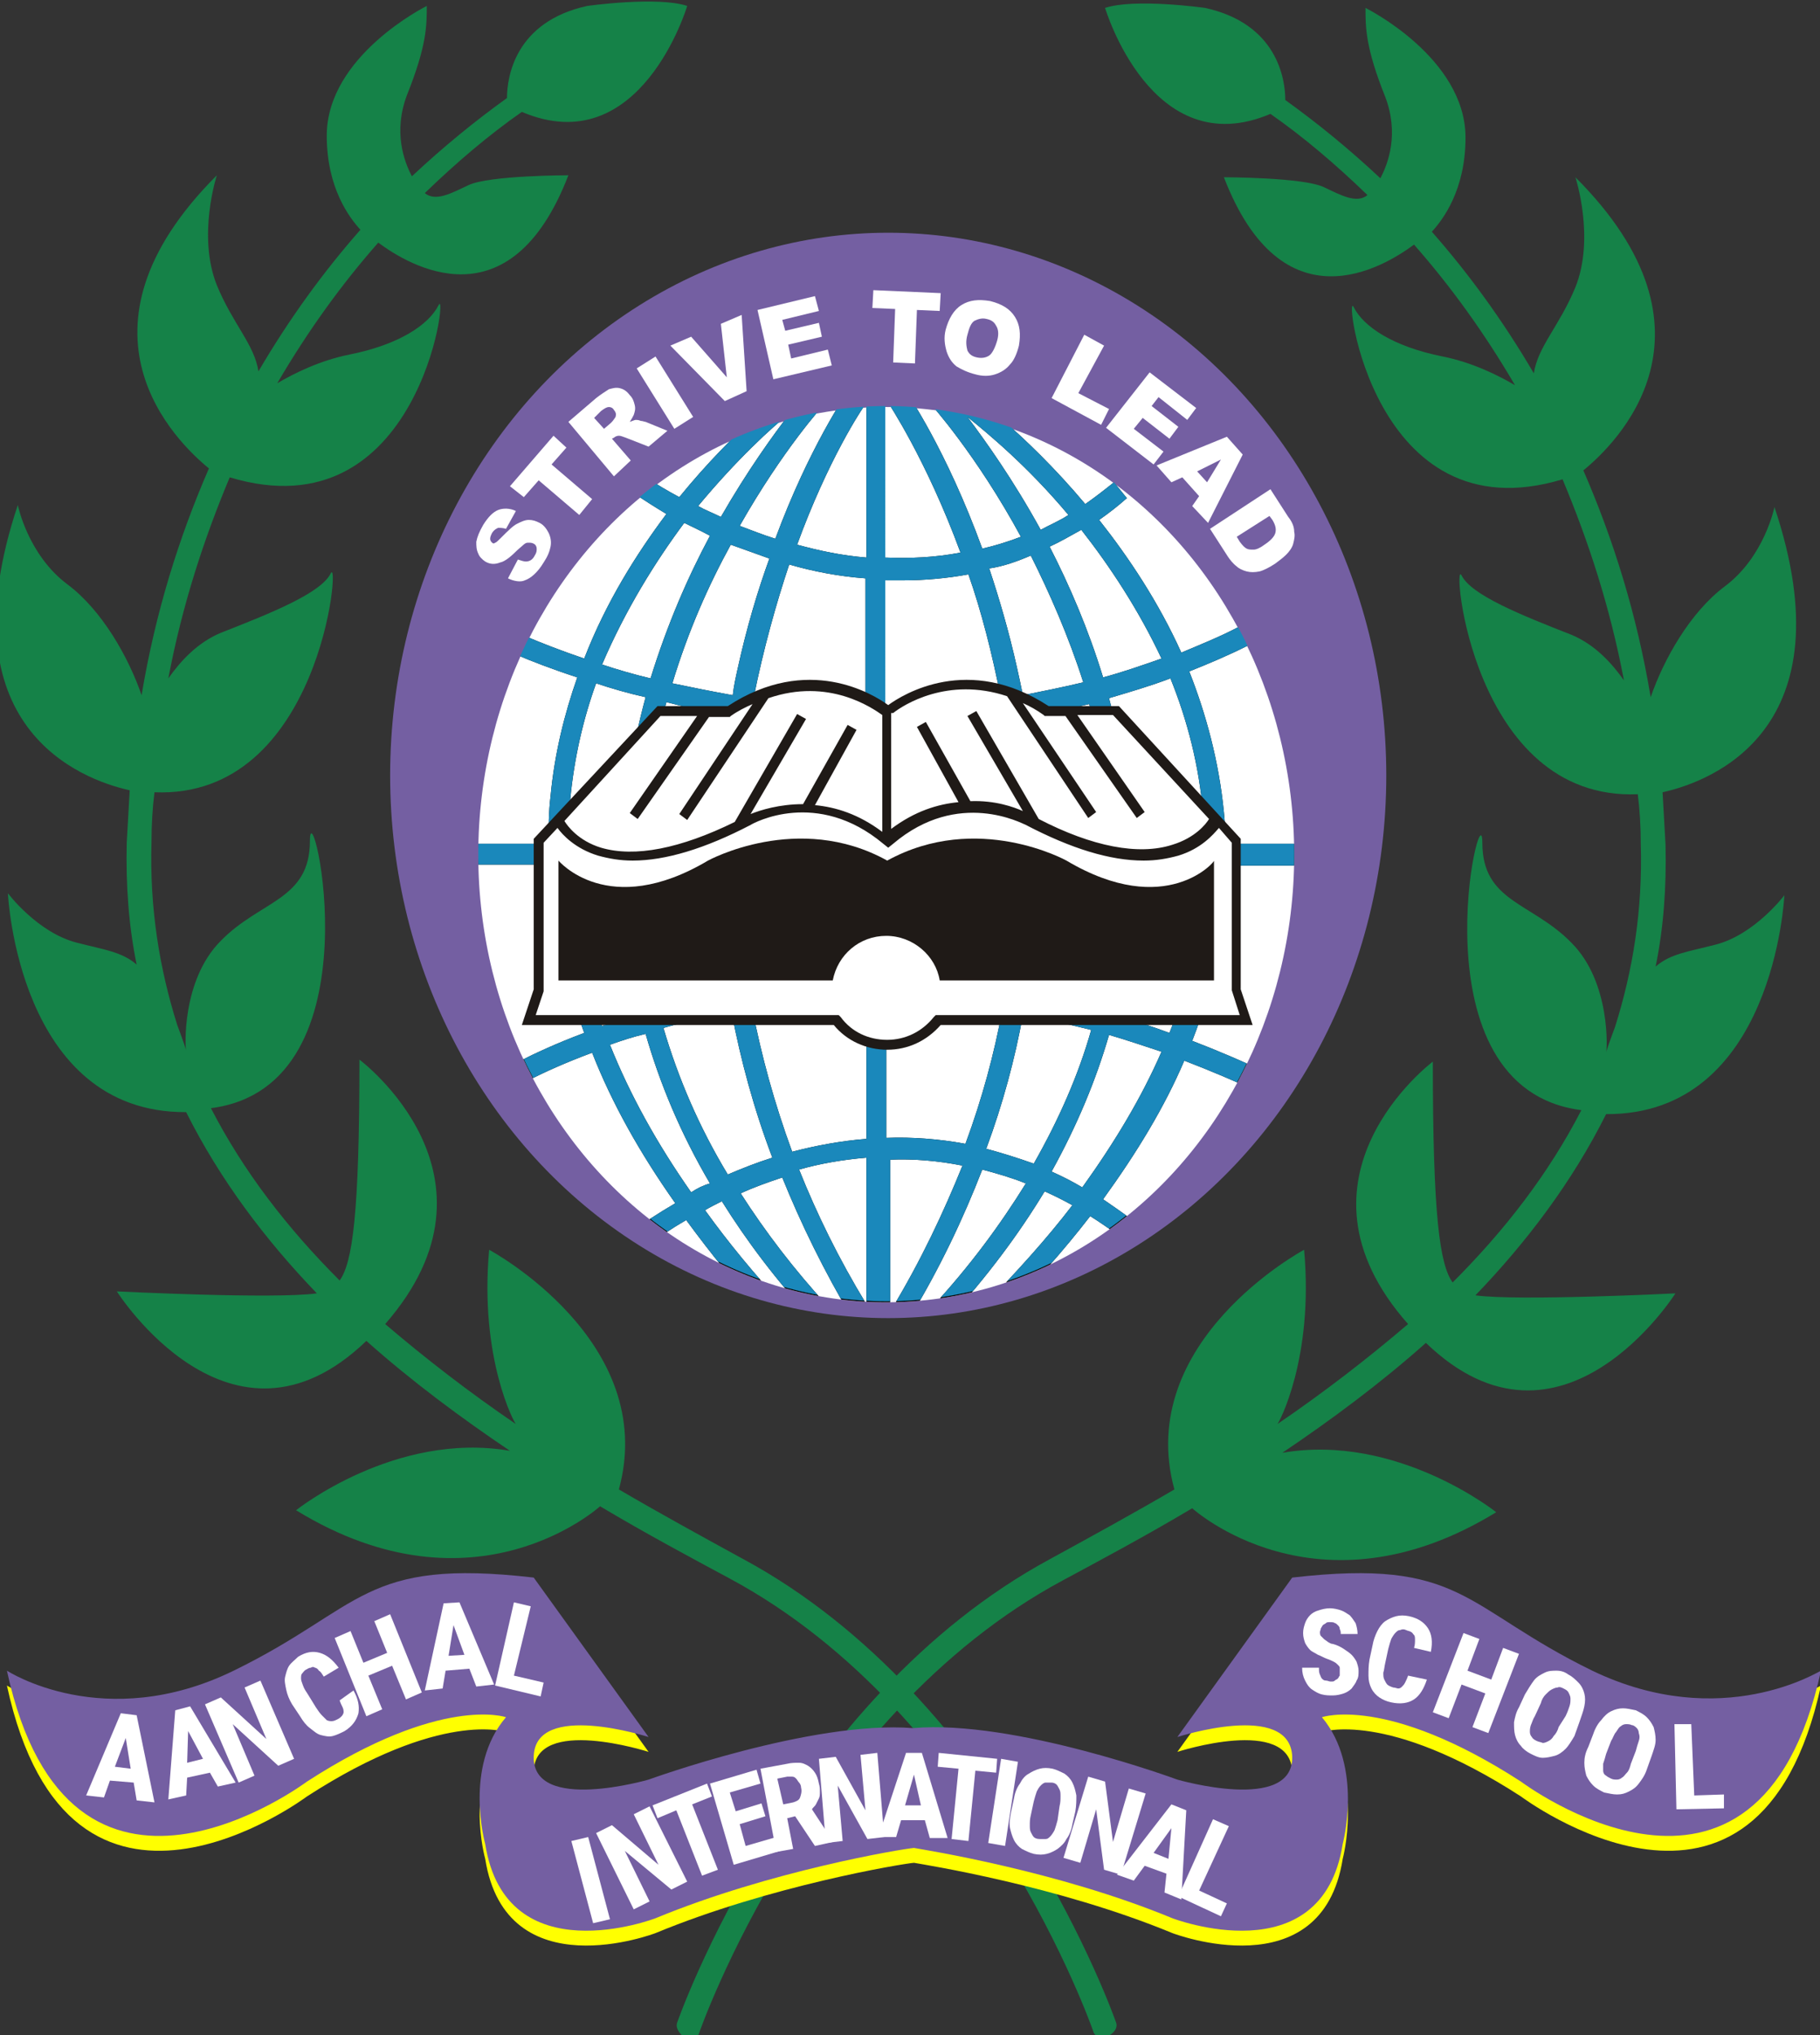 <?xml version="1.0" encoding="utf-8"?>
<!-- Generator: Adobe Illustrator 28.2.0, SVG Export Plug-In . SVG Version: 6.00 Build 0)  -->
<svg version="1.1" id="Layer_1" xmlns="http://www.w3.org/2000/svg" xmlns:xlink="http://www.w3.org/1999/xlink" x="0px" y="0px"
	 viewBox="0 0 183.8 205.5" style="enable-background:new 0 0 183.8 205.5;" xml:space="preserve">
<rect x="0" y="0" width="183.8" height="205.5" fill="#333333" stroke="none"/>
<style type="text/css">
	.st0{fill:#745FA2;}
	.st1{fill:#FFFFFF;}
	.st2{clip-path:url(#SVGID_00000023980976527998860480000012556259350757951667_);}
	.st3{clip-path:url(#SVGID_00000023980976527998860480000012556259350757951667_);fill:#1A88BB;}
	.st4{fill:#158248;}
	.st5{fill:#FFFF00;}
	.st6{fill:#1F1A17;}
	.st7{clip-path:url(#SVGID_00000119839623255104544060000003445909631447056817_);}
	.st8{clip-path:url(#SVGID_00000119839623255104544060000003445909631447056817_);fill:#1A88BB;}
	.st9{fill:#C1272D;}
	.st10{clip-path:url(#SVGID_00000173128606046175639960000015421169287416052630_);}
	.st11{clip-path:url(#SVGID_00000173128606046175639960000015421169287416052630_);fill:#1A88BB;}
	.st12{clip-path:url(#SVGID_00000142160768439520747210000012913646819615400887_);}
	.st13{clip-path:url(#SVGID_00000142160768439520747210000012913646819615400887_);fill:#1A88BB;}
</style>
<g>
	<ellipse class="st0" cx="89.7" cy="78.3" rx="50.3" ry="54.8"/>
	<g>
		<path class="st1" d="M51.3,58.4l1-1.9c0.3,0.1,0.6,0.2,0.8,0.2c0.4,0,0.7-0.2,0.9-0.6c0.2-0.3,0.2-0.5,0.2-0.7
			c0-0.2-0.1-0.4-0.3-0.5c-0.2-0.1-0.3-0.1-0.6-0.1s-0.5,0.3-1,0.7c-0.7,0.7-1.3,1.2-1.8,1.3C50,57,49.5,57,49,56.7
			c-0.3-0.2-0.6-0.5-0.7-0.8c-0.2-0.4-0.2-0.8-0.2-1.2c0.1-0.5,0.3-1,0.7-1.7c0.5-0.8,1-1.3,1.5-1.5c0.5-0.2,1.2-0.2,1.8,0.1l-1,1.8
			c-0.3-0.1-0.6-0.1-0.8-0.1c-0.2,0.1-0.4,0.2-0.6,0.5c-0.1,0.2-0.2,0.4-0.2,0.6c0,0.2,0.1,0.3,0.2,0.4c0.1,0.1,0.2,0.1,0.3,0
			c0.1,0,0.3-0.2,0.6-0.5c0.7-0.7,1.2-1.2,1.6-1.4c0.4-0.2,0.8-0.4,1.2-0.4c0.4,0,0.7,0.1,1.1,0.3c0.4,0.2,0.7,0.6,0.9,1
			c0.2,0.4,0.3,0.9,0.2,1.4c-0.1,0.5-0.3,1-0.7,1.6c-0.6,1-1.3,1.6-1.9,1.8C52.6,58.8,51.9,58.7,51.3,58.4z"/>
		<path class="st1" d="M51.5,49.1l4.4-5.1l1.3,1.2l-1.5,1.7l4.1,3.5L58.5,52l-4.1-3.5l-1.5,1.7L51.5,49.1z"/>
		<path class="st1" d="M62,48.1l-4.6-5.5l2.8-2.4c0.5-0.4,1-0.7,1.3-0.9c0.4-0.1,0.7-0.2,1.1-0.1c0.4,0.1,0.7,0.3,1,0.7
			c0.3,0.3,0.4,0.6,0.5,1s0,0.7-0.1,1c-0.1,0.2-0.2,0.4-0.4,0.7c0.3-0.1,0.5-0.2,0.6-0.2c0.1,0,0.3,0,0.5,0.1c0.2,0,0.4,0.1,0.5,0.1
			l2.2,0.9l-1.9,1.6l-2.3-0.9c-0.3-0.1-0.5-0.2-0.7-0.2c-0.2,0-0.4,0.1-0.5,0.2l-0.2,0.1l1.9,2.2L62,48.1z M61,43.3l0.7-0.6
			c0.1-0.1,0.2-0.2,0.4-0.5c0.1-0.1,0.1-0.3,0.1-0.4s-0.1-0.3-0.2-0.4c-0.1-0.2-0.3-0.3-0.5-0.3c-0.2,0-0.4,0.1-0.8,0.4L60,42.2
			L61,43.3z"/>
		<path class="st1" d="M64.3,37.2l1.9-1.2l3.8,6.1l-1.9,1.2L64.3,37.2z"/>
		<path class="st1" d="M67.7,34.9l2.1-0.9l3.6,4.1l-0.6-5.4l2.1-0.9l0.5,7.7l-2.2,1L67.7,34.9z"/>
		<path class="st1" d="M76.5,31.3l5.8-1.4l0.4,1.5L79,32.3l0.3,1.1l3.4-0.8l0.3,1.4l-3.4,0.8l0.3,1.4l3.7-0.9l0.4,1.6l-5.9,1.4
			L76.5,31.3z"/>
		<path class="st1" d="M88.2,29.3l6.8,0.3l-0.1,1.8l-2.3-0.1l-0.2,5.4l-2.2-0.1l0.2-5.4l-2.3-0.1L88.2,29.3z"/>
		<path class="st1" d="M95.5,33.3c0.3-1.1,0.8-2,1.6-2.5c0.8-0.5,1.7-0.6,2.9-0.4c1.2,0.3,2,0.8,2.5,1.6c0.5,0.8,0.6,1.7,0.4,2.9
			c-0.2,0.8-0.5,1.5-0.9,1.9c-0.4,0.5-0.9,0.8-1.5,1c-0.6,0.2-1.3,0.2-2,0c-0.8-0.2-1.4-0.5-1.9-0.8c-0.5-0.4-0.8-0.9-1-1.5
			C95.4,34.8,95.3,34.1,95.5,33.3z M97.7,33.8c-0.2,0.7-0.1,1.2,0,1.6c0.2,0.4,0.5,0.6,1,0.7c0.5,0.1,0.9,0,1.2-0.2
			c0.3-0.2,0.6-0.8,0.8-1.5c0.2-0.7,0.1-1.2-0.1-1.5c-0.2-0.4-0.5-0.6-1-0.7c-0.4-0.1-0.8,0-1.2,0.2C98.1,32.6,97.9,33,97.7,33.8z"
			/>
		<path class="st1" d="M109.5,33.8l2,1.1l-2.6,4.8l3.1,1.6l-0.8,1.6l-5-2.7L109.5,33.8z"/>
		<path class="st1" d="M116.1,37.6l4.7,3.6l-0.9,1.2l-2.9-2.3l-0.7,0.9l2.7,2.1l-0.9,1.2l-2.7-2.1l-0.9,1.1l3,2.3l-1,1.3l-4.8-3.7
			L116.1,37.6z"/>
		<path class="st1" d="M121.1,50.1l-1.7-1.9l-1.1,0.5l-1.5-1.7l7.1-2.9l1.6,1.8l-3.5,6.9l-1.6-1.7L121.1,50.1z M121.9,48.7l1.4-2.3
			l-2.4,1.2L121.9,48.7z"/>
		<path class="st1" d="M128.3,49.4l1.8,2.8c0.4,0.5,0.6,1,0.6,1.5c0.1,0.4,0,0.8-0.1,1.2c-0.1,0.4-0.4,0.8-0.7,1.1
			c-0.3,0.3-0.7,0.6-1.1,0.9c-0.6,0.4-1.2,0.7-1.6,0.8c-0.5,0.1-0.9,0.1-1.3,0c-0.4-0.1-0.8-0.3-1-0.5c-0.4-0.3-0.7-0.7-0.9-1
			l-1.8-2.8L128.3,49.4z M128.2,52.1l-3.3,2.1l0.3,0.5c0.3,0.4,0.5,0.6,0.7,0.7c0.2,0.1,0.4,0.1,0.7,0.1c0.3,0,0.7-0.2,1.1-0.5
			c0.6-0.4,1-0.8,1.1-1.2c0.1-0.4,0-0.8-0.3-1.3L128.2,52.1z"/>
	</g>
	<g>
		<ellipse class="st1" cx="89.5" cy="86.3" rx="41.2" ry="45.2"/>
		<g>
			<defs>
				<path id="SVGID_00000026843149473768550850000009671103783245090732_" d="M134.7,87.3v-2.1h-10.9c0-1.1-0.1-2.1-0.2-3.2
					c-0.5-5.1-1.8-9.9-3.5-14.2c2-0.8,3.9-1.6,5.9-2.6l-0.9-1.9c-1.9,1-3.9,1.8-5.8,2.6c-2.3-5.1-5.3-9.6-8.3-13.4
					c1-0.7,1.9-1.4,2.8-2.2l-1.3-1.6c-1,0.8-1.9,1.5-2.9,2.2c-6.2-7.4-12.2-11.6-12.3-11.7l-0.9,1.3c-0.6-0.7-0.9-1.1-1-1.2
					l-1.5,1.4c0.1,0.1,4.7,5.2,9.2,13.5c-1.3,0.5-2.6,0.9-3.9,1.2c-3.6-9.9-7.6-15.8-7.9-16.1l-1.7,1.2c0.1,0.2,3.9,5.8,7.4,15.3
					c-2.6,0.5-5.1,0.6-7.6,0.5V40h-2.1v0.6l-1.6-1.2c-0.2,0.3-4,5.8-7.4,15c-1.3-0.4-2.5-0.9-3.6-1.3c4.3-7.6,8.5-12.3,8.6-12.3
					l-1.5-1.4c-0.1,0.1-0.5,0.5-1.1,1.3l-1-1.5c-0.1,0.1-5.4,4-11.1,11c-2.6-1.4-4.1-2.5-4.2-2.6l-1.2,1.7c0.1,0,1.6,1.1,4.1,2.6
					c-3,4-6.1,8.9-8.3,14.6c-5-1.7-8-3.2-8.1-3.2L50,65.1c0.1,0.1,3.1,1.6,8.3,3.3c-1.3,3.7-2.3,7.7-2.7,12
					c-0.2,1.6-0.2,3.2-0.2,4.8h-11v2.1h11.1c0.2,5.6,1.4,11.3,3.5,17c-5.6,2.1-8.8,4.1-8.9,4.2l1.1,1.8c0.1-0.1,3.2-2,8.6-4
					c2,5.1,4.8,10.1,8.4,15.2c-3.6,2.1-5.8,3.9-5.8,4l1.3,1.6c0.3-0.2,2.3-2,5.6-3.9c2.5,3.4,5.2,6.8,8.4,10.1l1.5-1.4
					c-3-3.2-5.7-6.5-8-9.7c0.5-0.3,1.1-0.6,1.7-0.9c2.5,4,5.5,8,9.2,12l1.5-1.4c-3.4-3.7-6.3-7.5-8.8-11.4c1.3-0.6,2.7-1.1,4.2-1.6
					c1.9,4.7,4.2,9.4,7.1,14.3l1.7-1.1v1.6h2.1v-16.6c2.3-0.1,4.8,0.1,7.3,0.6c-1.9,4.7-4.2,9.6-7.1,14.4l1.7,1.1
					c3.1-5.1,5.5-10.2,7.4-15.1c1.5,0.4,2.9,0.8,4.4,1.4c-2.6,4.2-5.7,8.4-9.4,12.4l1.5,1.4c4-4.4,7.2-8.7,9.8-13
					c0.9,0.4,1.9,0.9,2.8,1.4c-2.6,3.4-5.6,6.7-8.9,10.1l1.4,1.5c3.5-3.5,6.6-7,9.3-10.5c1.9,1.2,3.8,2.6,5.8,4.3l1.3-1.6
					c-1.9-1.7-3.9-3.1-5.8-4.4c3.4-4.7,6.2-9.3,8.2-14c2.6,1,5.2,2.1,7.8,3.3l0.9-1.9c-2.7-1.3-5.3-2.4-7.9-3.4
					c2.3-5.9,3.6-11.8,3.7-17.7H134.7z M121.5,82.2c0.1,1,0.1,2,0.2,3h-7.4c-0.2-5.3-1.1-10.3-2.3-14.7c2-0.6,4.1-1.2,6.2-2
					C119.9,72.7,121.1,77.3,121.5,82.2z M110.7,102c-2.4-0.6-4.7-1.2-7-1.6c0.8-4.6,1.1-9,1.1-13.2h7.6
					C112.4,92.3,111.9,97.2,110.7,102z M64.8,87.3h7.6c0,4.1,0.4,8.5,1.1,13c-2.5,0.4-4.9,1-7.1,1.5C65.3,97.1,64.7,92.2,64.8,87.3z
					 M73.6,72.2c-0.6,3.9-1.1,8.3-1.1,12.9h-7.5c0.2-4.7,1-9.4,2.3-14.2C69.2,71.4,71.3,71.9,73.6,72.2z M89.5,73.6
					c3.9,0,7.9-0.3,12-0.9c0.6,3.9,1.1,8.1,1.1,12.5H89.5V73.6z M87.5,71.4c-4-0.1-7.8-0.4-11.4-0.9c1-5,2.3-9.6,3.6-13.5
					c2.4,0.7,5,1.2,7.7,1.4V71.4z M87.5,73.5v11.6H74.5c0.1-4.4,0.5-8.7,1.2-12.6C79.4,73.1,83.3,73.5,87.5,73.5z M74.5,87.3h12.9
					V99c-4.2,0-8.2,0.4-11.9,0.9C74.9,95.6,74.6,91.3,74.5,87.3z M87.5,101.1V115c-2.6,0.2-5.2,0.7-7.5,1.3c-1.8-4.9-3.1-9.7-4-14.3
					C79.5,101.5,83.3,101.1,87.5,101.1z M89.5,87.3h13.2c0,4.1-0.4,8.4-1.1,12.8c-4.2-0.7-8.3-1-12.1-1.1V87.3z M104.8,85.2
					c-0.1-4.6-0.5-8.9-1.1-12.8c2.1-0.4,4.2-0.8,6.3-1.3c1.3,4.8,2.1,9.5,2.3,14.2H104.8z M117.3,66.5c-2,0.7-4,1.4-5.9,1.9
					c-1.5-4.9-3.4-9.3-5.4-13.2c1.1-0.5,2.1-1.1,3.2-1.7C112.1,57.2,115,61.6,117.3,66.5z M97.7,42.1c2.1,1.7,6.1,5,10.2,9.9
					c-0.9,0.6-1.9,1-2.8,1.5C102.3,48.4,99.5,44.5,97.7,42.1z M104.1,56.1c1.9,3.8,3.8,8.1,5.3,12.8c-2.1,0.5-4.1,0.9-6.1,1.3
					c-0.2-1-0.4-1.9-0.6-2.8c-0.8-3.6-1.8-7-2.8-10C101.3,57.2,102.7,56.7,104.1,56.1z M91.2,58.6c2.2,0,4.4-0.2,6.6-0.6
					c1.3,3.7,2.4,8,3.3,12.6c-4,0.6-7.9,0.8-11.7,0.8V58.6C90.1,58.6,90.6,58.6,91.2,58.6z M87.5,40.7v15.6c-2.5-0.2-4.8-0.7-7-1.3
					C83.6,46.5,87,41.3,87.5,40.7z M77.7,56.4c-1.2,3.3-2.3,7-3.2,11.1c-0.2,0.9-0.4,1.8-0.5,2.7c-2.2-0.4-4.2-0.8-6.1-1.2
					c1.6-5.3,3.7-10,5.9-14C74.9,55.4,76.3,55.9,77.7,56.4z M79.8,41.7c-1.7,2.2-4.3,5.8-7,10.5c-0.8-0.4-1.6-0.7-2.3-1.1
					C74.4,46.4,78,43.1,79.8,41.7z M69.1,52.8c0.8,0.4,1.7,0.8,2.6,1.3c-2.2,4.1-4.3,8.9-6,14.4c-1.7-0.4-3.4-0.9-4.9-1.4
					C63.2,61.5,66.2,56.7,69.1,52.8z M57.6,80.6c0.4-4.1,1.3-8,2.6-11.6c1.5,0.5,3.2,1,5,1.4c-1.2,4.4-2.1,9.4-2.3,14.7h-5.5
					C57.4,83.7,57.5,82.1,57.6,80.6z M57.4,87.3h5.4c0,4.8,0.5,9.8,1.8,15.1c-1.4,0.4-2.6,0.8-3.8,1.2
					C58.8,98.1,57.6,92.7,57.4,87.3z M69.8,120.4c-3.5-5-6.2-9.9-8.2-14.9c1.1-0.4,2.3-0.8,3.6-1.1c1.4,4.9,3.5,10,6.5,15.1
					C71,119.7,70.4,120,69.8,120.4z M73.5,118.6c-2.9-4.8-5-9.7-6.5-14.8c2.1-0.6,4.4-1.1,6.9-1.5c0.9,4.7,2.2,9.6,4.1,14.6
					C76.4,117.4,74.9,118,73.5,118.6z M87.5,131.7c-2.8-4.6-5-9.1-6.8-13.6c2.1-0.6,4.4-1,6.8-1.2V131.7z M89.5,114.9v-13.8
					c3.7,0.1,7.6,0.4,11.7,1c-0.8,4.3-2,8.8-3.7,13.4C94.8,115,92.1,114.8,89.5,114.9z M99.6,116c1.7-4.6,2.9-9.1,3.7-13.5
					c2.2,0.4,4.5,0.9,6.9,1.5c-1.3,4.6-3.3,9.1-5.8,13.5C102.7,116.9,101.1,116.4,99.6,116z M109.3,119.9c-1-0.6-2-1.1-3.1-1.6
					c2.6-4.7,4.5-9.3,5.8-13.8c1.7,0.5,3.5,1.1,5.3,1.7C115.3,110.8,112.6,115.3,109.3,119.9z M118.1,104.3
					c-1.9-0.7-3.7-1.3-5.6-1.8c1.3-5.3,1.8-10.4,1.8-15.2h7.3C121.6,92.9,120.4,98.6,118.1,104.3z"/>
			</defs>
			<clipPath id="SVGID_00000142878459456611261370000006858436828779883705_">
				<use xlink:href="#SVGID_00000026843149473768550850000009671103783245090732_"  style="overflow:visible;"/>
			</clipPath>
			
				<ellipse style="clip-path:url(#SVGID_00000142878459456611261370000006858436828779883705_);" cx="89.5" cy="86.3" rx="41.2" ry="45.2"/>
			
				<ellipse style="clip-path:url(#SVGID_00000142878459456611261370000006858436828779883705_);fill:#1A88BB;" cx="89.5" cy="86.2" rx="41.2" ry="45.2"/>
		</g>
	</g>
	<path class="st4" d="M112.7,204.2c-0.1-0.3-11.5-32.7-37.7-46.8c-4.2-2.3-8.4-4.6-12.5-7c4.1-15-13.1-24.2-13.1-24.2
		c-1,11,2.6,17.6,2.7,17.6c-4.7-3.2-9.1-6.6-13.2-10.1C52,118.7,36.3,107,36.3,107c0,15.6-0.7,20.5-2,22.3c-5.3-5.3-9.7-11-13-17.4
		c17.3-2.2,10-32.9,10-27c0,6-5,6-9,10.1c-4,4-3.6,10.9-3.5,11.1c0,0,0,0,0,0c0-0.1-0.3-1-0.9-2.6c-1.8-5.7-2.8-11.8-2.6-18.5
		c0-1.7,0.1-3.4,0.3-5c16.8,0.7,18.8-24.1,17.8-22.1c-1,2-6,4-11.1,6c-2.4,1-4.1,2.9-5.3,4.6c1.4-7.4,3.6-14.1,6.2-20.3
		c19.2,5.8,22.1-19.4,21.1-17.4c-1,2-4,4-9,5c-3,0.6-5.6,1.9-7.3,2.9c3.1-5.3,6.5-10,10.2-14.2c3.1,2.3,13.3,8.5,19.2-6.8
		c0,0-8,0-10.1,1c-1.7,0.8-3.3,1.7-4.4,0.8c3.2-3.1,6.5-5.9,9.8-8.2c12,5.1,16.7-10.7,16.7-10.7c-3-1-10.1,0-10.1,0
		c-7.3,1.6-8.1,7.2-8.1,9.3c-3.2,2.3-6.4,4.9-9.6,7.9c-0.8-1.5-1.9-4.5-0.5-8.2c2-5,2-7,2-9c0,0-10.1,5-10.1,13.1
		c0,5.3,2.3,8.3,3.4,9.5c-3.7,4.2-7.2,9-10.3,14.3c-0.4-2.7-2.6-4.8-4.2-8.7c-2-5,0-11.1,0-11.1c-15.7,15.7-4.1,26.9-0.8,29.6
		c-3,6.9-5.4,14.5-6.8,22.9c-1.3-3.8-4-8.6-7.5-11.2c-4-3-5-8-5-8c-7.5,22.4,6.3,27.7,11.3,28.8c-0.1,1.7-0.2,3.5-0.3,5.3
		c-0.1,4.3,0.2,8.4,1,12.3c-1.5-1.3-3.3-1.5-6-2.2c-4-1-7-5-7-5s1,22.2,18,22.1c3.4,6.8,8,12.9,13.2,18.3
		c-4.3,0.6-20.2-0.2-20.2-0.2s11.5,18.2,25.2,5c4.6,4.1,9.6,7.8,14.5,11.1l0,0c-11.6-2-21.6,6-21.6,6c18.1,11.1,30.7-0.4,30.7-0.4
		l0,0c4.7,2.8,9.2,5.2,13.1,7.3c25.5,13.7,36.6,45.4,36.7,45.7c0.1,0.4,0.5,0.7,1,0.7c0.1,0,0.2,0,0.3-0.1
		C112.6,205.3,112.9,204.7,112.7,204.2z"/>
	<path class="st4" d="M68.4,204.2c0.1-0.3,11.5-32.7,37.7-46.8c4.2-2.3,8.4-4.6,12.5-7c-4.1-15,13.1-24.2,13.1-24.2
		c1,11-2.6,17.6-2.7,17.6c4.7-3.2,9.1-6.6,13.2-10.1c-13.1-14.8,2.5-26.5,2.5-26.5c0,15.6,0.7,20.5,2,22.3c5.3-5.3,9.7-11,13-17.4
		c-17.3-2.2-10-32.9-10-27c0,6,5,6,9,10.1c4,4,3.6,10.9,3.5,11.1c0,0,0,0,0,0c0-0.1,0.3-1,0.9-2.6c1.8-5.7,2.8-11.8,2.6-18.5
		c0-1.7-0.1-3.4-0.3-5c-16.8,0.7-18.8-24.1-17.8-22.1c1,2,6,4,11.1,6c2.4,1,4.1,2.9,5.3,4.6c-1.4-7.4-3.6-14.1-6.2-20.3
		c-19.2,5.8-22.1-19.4-21.1-17.4c1,2,4,4,9,5c3,0.6,5.6,1.9,7.3,2.9c-3.1-5.3-6.5-10-10.2-14.2c-3.1,2.3-13.3,8.5-19.2-6.8
		c0,0,8,0,10.1,1c1.7,0.8,3.3,1.7,4.4,0.8c-3.2-3.1-6.5-5.9-9.8-8.2c-12,5.1-16.7-10.7-16.7-10.7c3-1,10.1,0,10.1,0
		c7.3,1.6,8.1,7.2,8.1,9.3c3.2,2.3,6.4,4.9,9.6,7.9c0.8-1.5,1.9-4.5,0.5-8.2c-2-5-2-7-2-9c0,0,10.1,5,10.1,13.1
		c0,5.3-2.3,8.3-3.4,9.5c3.7,4.2,7.2,9,10.3,14.3c0.4-2.7,2.6-4.8,4.2-8.7c2-5,0-11.1,0-11.1c15.7,15.7,4.1,26.9,0.8,29.6
		c3,6.9,5.4,14.5,6.8,22.9c1.3-3.8,4-8.6,7.5-11.2c4-3,5-8,5-8c7.5,22.4-6.3,27.7-11.3,28.8c0.1,1.7,0.2,3.5,0.3,5.3
		c0.1,4.3-0.2,8.4-1,12.3c1.5-1.3,3.3-1.5,6-2.2c4-1,7-5,7-5s-1,22.2-18,22.1c-3.4,6.8-8,12.9-13.2,18.3c4.3,0.6,20.2-0.2,20.2-0.2
		s-11.5,18.2-25.2,5c-4.6,4.1-9.6,7.8-14.5,11.1l0,0c11.6-2,21.6,6,21.6,6c-18.1,11.1-30.7-0.4-30.7-0.4l0,0
		c-4.7,2.8-9.2,5.2-13.1,7.3c-25.5,13.7-36.6,45.4-36.7,45.7c-0.1,0.4-0.5,0.7-1,0.7c-0.1,0-0.2,0-0.3-0.1
		C68.5,205.3,68.2,204.7,68.4,204.2z"/>
	<g>
		<path class="st5" d="M160.8,170.2c-13.1-6.4-13-11.4-30.3-9.4l-11.6,16.1c0,0,11.4-3.7,11.6,2c0.1,5.7-11.6,2.3-11.6,2.3
			s-16.5-6.1-26.7-5.2c-10.2-0.8-26.7,5.2-26.7,5.2s-11.7,3.4-11.6-2.3c0.1-5.7,11.6-2,11.6-2l-11.6-16.1c-17.3-2-17.2,3-30.3,9.4
			s-22.9,0-22.9,0C7,199.4,31,181.4,31,181.4c13.6-8.8,20.1-6.5,20.1-6.5c-4.3,5-2.1,12.8-2.1,12.8c2.1,13.3,17.2,7.5,17.2,7.5
			c11.6-4.8,24.9-7,26.1-7.1c1.1,0.2,14.5,2.3,26.1,7.1c0,0,15.1,5.8,17.2-7.5c0,0,2.1-7.8-2.1-12.8c0,0,6.5-2.3,20.1,6.5
			c0,0,23.9,18,30.3-11.2C183.8,170.2,173.9,176.5,160.8,170.2z"/>
		<path class="st0" d="M160.8,168.7c-13.1-6.4-13-11.4-30.3-9.4l-11.6,16.1c0,0,11.4-3.7,11.6,2c0.1,5.7-11.6,2.3-11.6,2.3
			s-16.5-6.1-26.7-5.2c-10.2-0.8-26.7,5.2-26.7,5.2s-11.7,3.4-11.6-2.3c0.1-5.7,11.6-2,11.6-2l-11.6-16.1c-17.3-2-17.2,3-30.3,9.4
			c-13.1,6.4-22.9,0-22.9,0C7,197.9,31,179.9,31,179.9c13.6-8.8,20.1-6.5,20.1-6.5c-4.3,5-2.1,12.8-2.1,12.8
			c2.1,13.3,17.2,7.5,17.2,7.5c11.6-4.8,24.9-7,26.1-7.1c1.1,0.2,14.5,2.3,26.1,7.1c0,0,15.1,5.8,17.2-7.5c0,0,2.1-7.8-2.1-12.8
			c0,0,6.5-2.3,20.1,6.5c0,0,23.9,18,30.3-11.2C183.8,168.7,173.9,175,160.8,168.7z"/>
		<g>
			<g>
				<path class="st1" d="M61.6,193.8l-1.7,0.4l-2.2-8.3l1.7-0.4L61.6,193.8z"/>
				<path class="st1" d="M69.4,190l-1.6,0.8l-4.7-3.9l2.5,5.1l-1.6,0.8l-3.8-7.7l1.6-0.8l4.7,4l-2.5-5.1l1.6-0.8L69.4,190z"/>
				<path class="st1" d="M71.9,181.4l-2,0.8l2.6,6.6l-1.6,0.6l-2.6-6.6l-1.9,0.8l-0.5-1.3l5.5-2.2L71.9,181.4z"/>
				<path class="st1" d="M77.3,183.4l-2.6,0.8l0.6,2.2l3.1-0.9l0.4,1.4l-4.7,1.4l-2.4-8.2l4.7-1.4l0.4,1.4l-3.1,0.9l0.6,1.9l2.6-0.8
					L77.3,183.4z"/>
				<path class="st1" d="M80.3,183.4l-0.8,0.2l0.6,3.1l-1.7,0.3l-1.6-8.4l2.7-0.5c0.4-0.1,0.8-0.1,1.2-0.1c0.4,0,0.7,0.2,0.9,0.3
					c0.3,0.2,0.5,0.4,0.7,0.7c0.2,0.3,0.3,0.6,0.4,1.1c0.1,0.3,0.1,0.6,0.1,0.8c0,0.3,0,0.5-0.1,0.7c-0.1,0.2-0.2,0.4-0.3,0.6
					c-0.1,0.2-0.3,0.3-0.4,0.5l2.1,3.2l0,0.1l-1.8,0.4L80.3,183.4z M79.1,182.2l1-0.2c0.3-0.1,0.6-0.2,0.7-0.5
					c0.1-0.3,0.2-0.6,0.1-1c0-0.2-0.1-0.4-0.2-0.5s-0.2-0.3-0.3-0.4c-0.1-0.1-0.2-0.2-0.4-0.2c-0.1,0-0.3,0-0.5,0l-1,0.2L79.1,182.2
					z"/>
				<path class="st1" d="M89.3,185.5l-1.7,0.2l-3-5.4l0.5,5.6l-1.7,0.2l-0.7-8.5l1.7-0.2l3,5.4l-0.5-5.6l1.7-0.2L89.3,185.5z"/>
				<path class="st1" d="M93.4,183.8l-2.4,0l-0.5,1.7l-1.8,0l2.8-8.5l1.6,0l2.6,8.6l-1.8,0L93.4,183.8z M91.4,182.3l1.6,0l-0.7-3.1
					L91.4,182.3z"/>
				<path class="st1" d="M100.6,179l-2.1-0.2l-0.7,7.1l-1.7-0.2l0.7-7.1l-2.1-0.2l0.1-1.4l5.9,0.6L100.6,179z"/>
				<path class="st1" d="M101.5,186.4l-1.7-0.3l1.3-8.5l1.7,0.3L101.5,186.4z"/>
				<path class="st1" d="M108.3,184.2c-0.1,0.6-0.3,1.1-0.6,1.5c-0.2,0.4-0.5,0.7-0.9,1c-0.3,0.2-0.7,0.4-1.1,0.5
					c-0.4,0.1-0.8,0.1-1.3,0c-0.4-0.1-0.8-0.3-1.2-0.5c-0.3-0.2-0.6-0.5-0.8-0.9c-0.2-0.4-0.3-0.8-0.4-1.2c-0.1-0.5,0-1,0.1-1.6
					l0.3-1.4c0.1-0.6,0.3-1.1,0.6-1.5c0.2-0.4,0.5-0.8,0.9-1c0.3-0.2,0.7-0.4,1.1-0.5c0.4-0.1,0.8-0.1,1.3,0
					c0.4,0.1,0.8,0.3,1.2,0.5c0.3,0.2,0.6,0.5,0.8,0.9c0.2,0.4,0.3,0.8,0.4,1.3c0,0.5,0,1-0.1,1.6L108.3,184.2z M107,182.4
					c0.1-0.4,0.1-0.7,0.1-1c0-0.3,0-0.5-0.1-0.7c-0.1-0.2-0.2-0.4-0.3-0.5c-0.1-0.1-0.3-0.2-0.5-0.2c-0.2,0-0.4,0-0.6,0
					c-0.2,0-0.4,0.2-0.5,0.3c-0.2,0.2-0.3,0.4-0.4,0.6c-0.1,0.3-0.2,0.6-0.3,1l-0.3,1.4c-0.1,0.4-0.1,0.7-0.1,1c0,0.3,0,0.5,0.1,0.7
					c0.1,0.2,0.2,0.4,0.3,0.5c0.1,0.1,0.3,0.2,0.6,0.2c0.2,0,0.4,0,0.6,0c0.2,0,0.3-0.1,0.5-0.3c0.1-0.1,0.3-0.4,0.4-0.6
					c0.1-0.3,0.2-0.6,0.3-1L107,182.4z"/>
				<path class="st1" d="M113.2,189.3l-1.7-0.5l-0.8-6.1l-1.6,5.4l-1.7-0.5l2.5-8.2l1.7,0.5l0.8,6.1l1.6-5.4l1.7,0.5L113.2,189.3z"
					/>
				<path class="st1" d="M117.8,189.2l-2.2-0.8l-1.1,1.5l-1.7-0.6l5.5-7.1l1.5,0.6l-0.5,9l-1.7-0.7L117.8,189.2z M116.5,187.1
					l1.5,0.6l0.3-3.1L116.5,187.1z"/>
				<path class="st1" d="M121.1,190.9l2.8,1.3l-0.6,1.3l-4.3-2l3.5-7.8l1.6,0.7L121.1,190.9z"/>
			</g>
			<g>
				<path class="st1" d="M13.5,180l-2.4-0.2l-0.6,1.7l-1.8-0.2l3.5-8.3l1.6,0.2l1.8,8.8l-1.8-0.2L13.5,180z M11.6,178.4l1.6,0.2
					l-0.5-3.1L11.6,178.4z"/>
				<path class="st1" d="M21.2,179l-2.3,0.5l-0.1,1.8l-1.8,0.4l0.7-9l1.5-0.4l4.6,7.7l-1.8,0.4L21.2,179z M18.9,178l1.6-0.4
					l-1.5-2.8L18.9,178z"/>
				<path class="st1" d="M29.7,177.6l-1.6,0.7l-4.6-4.2l2.2,5.2l-1.6,0.7l-3.4-7.9l1.6-0.7l4.6,4.2l-2.2-5.2l1.6-0.7L29.7,177.6z"/>
				<path class="st1" d="M35.7,170.7c0.5,0.9,0.6,1.6,0.5,2.3c-0.2,0.7-0.6,1.3-1.4,1.8c-0.4,0.2-0.8,0.4-1.2,0.5
					c-0.4,0.1-0.8,0-1.2-0.1c-0.4-0.1-0.7-0.4-1.1-0.7c-0.4-0.3-0.7-0.7-1-1.2l-0.8-1.2c-0.3-0.5-0.5-1-0.6-1.5
					c-0.1-0.5-0.2-0.9-0.1-1.3c0.1-0.4,0.2-0.8,0.4-1.1c0.2-0.3,0.6-0.6,0.9-0.9c0.8-0.5,1.5-0.6,2.2-0.4c0.7,0.2,1.3,0.7,1.9,1.5
					l-1.5,0.9c-0.2-0.3-0.3-0.5-0.5-0.6c-0.1-0.2-0.3-0.3-0.4-0.3c-0.1-0.1-0.3-0.1-0.4,0c-0.2,0-0.3,0.1-0.5,0.2
					c-0.2,0.1-0.3,0.3-0.4,0.4s-0.1,0.3-0.1,0.5c0,0.2,0.1,0.4,0.2,0.7c0.1,0.3,0.3,0.6,0.5,0.9l0.8,1.3c0.2,0.3,0.4,0.6,0.6,0.8
					c0.2,0.2,0.4,0.4,0.5,0.5c0.2,0.1,0.4,0.1,0.5,0.1c0.2,0,0.4-0.1,0.6-0.2c0.2-0.1,0.3-0.2,0.4-0.3c0.1-0.1,0.2-0.3,0.2-0.4
					s0-0.3-0.1-0.5c-0.1-0.2-0.2-0.4-0.3-0.7L35.7,170.7z"/>
				<path class="st1" d="M42.6,170.9l-1.6,0.7l-1.4-3.4l-2.4,1l1.4,3.4l-1.6,0.7l-3.2-7.9l1.6-0.7l1.3,3.2l2.4-1l-1.3-3.2l1.6-0.7
					L42.6,170.9z"/>
				<path class="st1" d="M47.4,168.5l-2.4,0.2l-0.3,1.8l-1.8,0.2l1.9-8.8l1.6-0.1l3.5,8.3l-1.8,0.2L47.4,168.5z M45.3,167.2l1.6-0.1
					l-1.1-3L45.3,167.2z"/>
				<path class="st1" d="M51.9,169.2l3,0.7l-0.3,1.4l-4.6-1.1l1.9-8.4l1.7,0.4L51.9,169.2z"/>
			</g>
			<g>
				<path class="st1" d="M135.3,168.8c0-0.1,0-0.3,0-0.4c0-0.1-0.1-0.2-0.2-0.3c-0.1-0.1-0.2-0.2-0.4-0.3c-0.2-0.1-0.4-0.2-0.7-0.3
					c-0.3-0.1-0.6-0.3-0.9-0.4c-0.3-0.2-0.6-0.3-0.8-0.5c-0.2-0.2-0.4-0.5-0.5-0.7c-0.1-0.3-0.2-0.6-0.2-1c0-0.4,0.1-0.7,0.2-1
					c0.1-0.3,0.3-0.6,0.5-0.8c0.2-0.2,0.5-0.4,0.9-0.5c0.3-0.1,0.7-0.2,1.1-0.2c0.4,0,0.8,0.1,1.1,0.2c0.3,0.1,0.6,0.3,0.9,0.5
					c0.2,0.2,0.4,0.5,0.6,0.8c0.1,0.3,0.2,0.7,0.2,1.1l-1.7,0c0-0.2,0-0.3-0.1-0.5c0-0.2-0.1-0.3-0.2-0.4c-0.1-0.1-0.2-0.2-0.3-0.2
					c-0.1-0.1-0.3-0.1-0.5-0.1c-0.2,0-0.3,0-0.4,0.1s-0.2,0.1-0.3,0.2c-0.1,0.1-0.1,0.2-0.2,0.3c0,0.1-0.1,0.3-0.1,0.4
					c0,0.1,0,0.3,0.1,0.4c0.1,0.1,0.2,0.2,0.3,0.3c0.1,0.1,0.3,0.2,0.4,0.3c0.2,0.1,0.3,0.2,0.5,0.2c0.4,0.1,0.8,0.3,1.1,0.5
					c0.3,0.2,0.6,0.4,0.8,0.6c0.2,0.2,0.4,0.5,0.5,0.7c0.1,0.3,0.2,0.6,0.2,0.9c0,0.4,0,0.7-0.2,1c-0.1,0.3-0.3,0.5-0.5,0.8
					c-0.2,0.2-0.5,0.4-0.8,0.5c-0.3,0.1-0.7,0.2-1.1,0.2c-0.4,0-0.7,0-1.1-0.1c-0.4-0.1-0.7-0.3-1-0.5c-0.3-0.2-0.5-0.5-0.7-0.9
					c-0.2-0.4-0.3-0.8-0.3-1.3l1.7,0c0,0.3,0,0.5,0.1,0.7s0.1,0.3,0.2,0.4c0.1,0.1,0.2,0.2,0.4,0.2c0.2,0,0.3,0.1,0.5,0.1
					c0.2,0,0.3,0,0.4-0.1c0.1-0.1,0.2-0.1,0.3-0.2c0.1-0.1,0.1-0.2,0.2-0.3C135.3,169,135.3,168.9,135.3,168.8z"/>
				<path class="st1" d="M144.1,169.6c-0.3,0.9-0.7,1.6-1.3,2c-0.6,0.4-1.4,0.5-2.3,0.3c-0.5-0.1-0.9-0.3-1.2-0.5
					c-0.3-0.2-0.6-0.5-0.8-0.9c-0.2-0.4-0.3-0.8-0.3-1.3c0-0.5,0-1,0.1-1.6l0.3-1.4c0.1-0.6,0.3-1.1,0.5-1.5c0.2-0.4,0.5-0.8,0.8-1
					c0.3-0.2,0.7-0.4,1.1-0.5c0.4-0.1,0.8-0.1,1.3,0c0.9,0.2,1.5,0.6,1.9,1.2s0.5,1.4,0.3,2.4l-1.7-0.4c0.1-0.3,0.1-0.6,0.1-0.8
					c0-0.2,0-0.4-0.1-0.5c-0.1-0.1-0.2-0.3-0.3-0.3c-0.1-0.1-0.3-0.1-0.5-0.2c-0.2-0.1-0.4-0.1-0.6,0c-0.2,0-0.3,0.1-0.5,0.3
					c-0.1,0.1-0.3,0.4-0.4,0.6c-0.1,0.3-0.2,0.6-0.3,1l-0.3,1.4c-0.1,0.4-0.1,0.7-0.2,1c0,0.3,0,0.5,0.1,0.7
					c0.1,0.2,0.2,0.4,0.3,0.5c0.1,0.1,0.3,0.2,0.6,0.3c0.2,0,0.4,0.1,0.5,0.1c0.2,0,0.3-0.1,0.4-0.2c0.1-0.1,0.2-0.2,0.3-0.4
					c0.1-0.2,0.2-0.4,0.3-0.7L144.1,169.6z"/>
				<path class="st1" d="M150.3,175l-1.6-0.6l1.3-3.4l-2.4-0.9l-1.3,3.4l-1.6-0.6l3.1-8l1.6,0.6l-1.2,3.2l2.4,0.9l1.2-3.2l1.6,0.6
					L150.3,175z"/>
				<path class="st1" d="M159,175.3c-0.3,0.5-0.6,1-0.9,1.3c-0.3,0.3-0.7,0.6-1.1,0.7c-0.4,0.1-0.8,0.2-1.2,0.2
					c-0.4,0-0.8-0.2-1.2-0.4c-0.4-0.2-0.8-0.5-1-0.8c-0.3-0.3-0.5-0.7-0.6-1.1c-0.1-0.4-0.1-0.8-0.1-1.3c0.1-0.5,0.2-1,0.5-1.5
					l0.6-1.3c0.3-0.5,0.6-1,0.9-1.4c0.3-0.4,0.7-0.6,1.1-0.8c0.4-0.2,0.8-0.2,1.2-0.2c0.4,0,0.8,0.1,1.2,0.4c0.4,0.2,0.7,0.5,1,0.8
					c0.3,0.3,0.5,0.7,0.6,1.1c0.1,0.4,0.1,0.8,0,1.3c-0.1,0.5-0.3,1-0.5,1.6L159,175.3z M158.1,173.3c0.2-0.4,0.3-0.7,0.4-1
					c0.1-0.3,0.1-0.5,0.1-0.8c0-0.2-0.1-0.4-0.2-0.6c-0.1-0.2-0.3-0.3-0.5-0.4c-0.2-0.1-0.4-0.2-0.6-0.1c-0.2,0-0.4,0.1-0.6,0.2
					c-0.2,0.1-0.4,0.3-0.6,0.5c-0.2,0.2-0.4,0.5-0.5,0.9l-0.6,1.3c-0.2,0.3-0.3,0.7-0.4,0.9c-0.1,0.3-0.1,0.5-0.1,0.7
					c0,0.2,0.1,0.4,0.2,0.5c0.1,0.2,0.3,0.3,0.5,0.4c0.2,0.1,0.4,0.1,0.6,0.2c0.2,0,0.4-0.1,0.6-0.2c0.2-0.1,0.4-0.3,0.5-0.5
					c0.2-0.2,0.4-0.5,0.5-0.9L158.1,173.3z"/>
				<path class="st1" d="M166.3,178.7c-0.2,0.6-0.5,1-0.8,1.4s-0.6,0.6-1,0.8c-0.4,0.2-0.7,0.3-1.2,0.3c-0.4,0-0.8-0.1-1.3-0.2
					c-0.4-0.2-0.8-0.4-1.1-0.7c-0.3-0.3-0.5-0.6-0.7-1c-0.1-0.4-0.2-0.8-0.2-1.3c0-0.5,0.1-1,0.4-1.6l0.5-1.3
					c0.2-0.6,0.5-1.1,0.8-1.4c0.3-0.4,0.6-0.7,1-0.9c0.4-0.2,0.8-0.3,1.2-0.3c0.4,0,0.8,0.1,1.3,0.2c0.4,0.2,0.8,0.4,1.1,0.7
					s0.5,0.6,0.7,1c0.1,0.4,0.2,0.8,0.2,1.3c0,0.5-0.2,1-0.4,1.6L166.3,178.7z M165.2,176.8c0.1-0.4,0.2-0.7,0.3-1
					c0.1-0.3,0.1-0.5,0-0.8c0-0.2-0.1-0.4-0.2-0.5c-0.1-0.1-0.3-0.3-0.5-0.3c-0.2-0.1-0.4-0.1-0.6-0.1c-0.2,0-0.4,0.1-0.5,0.2
					c-0.2,0.1-0.3,0.3-0.5,0.6c-0.2,0.2-0.3,0.6-0.5,0.9l-0.5,1.3c-0.1,0.4-0.2,0.7-0.3,1c0,0.3,0,0.5,0,0.7c0,0.2,0.1,0.4,0.3,0.5
					c0.1,0.1,0.3,0.2,0.5,0.3c0.2,0.1,0.4,0.1,0.6,0.1c0.2,0,0.4-0.1,0.5-0.2c0.2-0.1,0.3-0.3,0.5-0.5c0.2-0.2,0.3-0.5,0.4-0.9
					L165.2,176.8z"/>
				<path class="st1" d="M171.1,181.3l3-0.1l0,1.4l-4.8,0.1l-0.2-8.6l1.7,0L171.1,181.3z"/>
			</g>
		</g>
	</g>
	<g>
		<polygon class="st1" points="53.2,103.2 54.3,100.2 54.3,84.9 66.4,71.9 73.2,71.9 78.3,69.6 83.1,69.3 86.6,70.2 89.5,71.9 
			93.5,69.7 97.2,69 100.9,69.4 105.7,71.8 112.4,71.8 122.8,82.9 124.7,84.7 124.7,99.5 125.8,102.7 94.6,103.2 93.4,104.3 
			90.8,105.5 87.9,105.5 86.6,104.9 85.3,104 84.8,103.2 82.7,103 		"/>
		<g>
			<path class="st6" d="M107.7,86.9c0,0-9-5-18.1,0c-9-5-18.1,0-18.1,0c-10.1,6-15.1,0-15.1,0V99h27.7c0.5-2.6,2.7-4.5,5.4-4.5
				c2.7,0,5,2,5.4,4.5h27.7V86.9C122.8,86.9,117.8,92.9,107.7,86.9z"/>
			<path class="st6" d="M125.3,99.9V84.7L113,71.3h-7.1c-8.1-5.3-14.7-1.2-16.2-0.1c-1.5-1.1-8.1-5.2-16.2,0.1h-7.1L53.9,84.7v15.2
				l-1.2,3.6h31.5c1.3,1.6,3.3,2.5,5.4,2.5c2.1,0,4-0.9,5.4-2.5h31.5L125.3,99.9z M90.2,72c1-0.8,5.5-3.7,11.5-1.7l8.2,12.3l0.8-0.6
				L103.3,71c0.7,0.3,1.4,0.7,2.1,1.2l0.1,0.1h2.1l7.2,10.3l0.8-0.6l-6.8-9.8h3.6l9.7,10.5c-0.3,0.5-1.4,1.9-3.7,2.6
				c-3.4,1.1-8.1,0.2-13.5-2.6l-6.3-10.9l-0.9,0.5l5.6,9.6c-0.9-0.4-2.8-1.1-5.3-1l-4.5-8l-0.9,0.5l4.2,7.6
				c-2.1,0.2-4.4,0.9-6.8,2.7V72z M66.7,72.3h3.7l-6.8,9.8l0.8,0.6l7.2-10.3h2.1l0.1-0.1c0.7-0.5,1.5-0.9,2.2-1.2l-7.4,11.1l0.8,0.6
				l8.2-12.3c6.1-2.1,10.5,1,11.5,1.7v11.8c-2.4-1.8-4.7-2.5-6.8-2.7l4.2-7.6l-0.9-0.5l-4.5,8c-2.4,0-4.3,0.6-5.3,1l5.6-9.6
				l-0.9-0.5l-6.3,10.9c-5.5,2.7-10.1,3.6-13.5,2.6c-2.3-0.7-3.4-2.2-3.7-2.7L66.7,72.3z M94.5,102.5l-0.2,0.2
				c-1.2,1.5-2.9,2.3-4.7,2.3c-1.9,0-3.6-0.8-4.7-2.3l-0.2-0.2H54.1l0.8-2.4l0-15l1.4-1.5c0.5,0.7,1.8,2.1,4.1,2.8
				c1.1,0.3,2.2,0.5,3.5,0.5c3.3,0,7.3-1.2,11.9-3.6c0.3-0.2,6.7-3.7,13.4,1.9l0.5,0.4l0.5-0.4c6.6-5.6,13.1-2,13.4-1.9
				c4.6,2.4,8.5,3.6,11.9,3.6c1.3,0,2.4-0.2,3.5-0.5c2.3-0.7,3.5-2.1,4.1-2.8l1.3,1.5V100l0.8,2.5H94.5z"/>
		</g>
	</g>
</g>
</svg>
